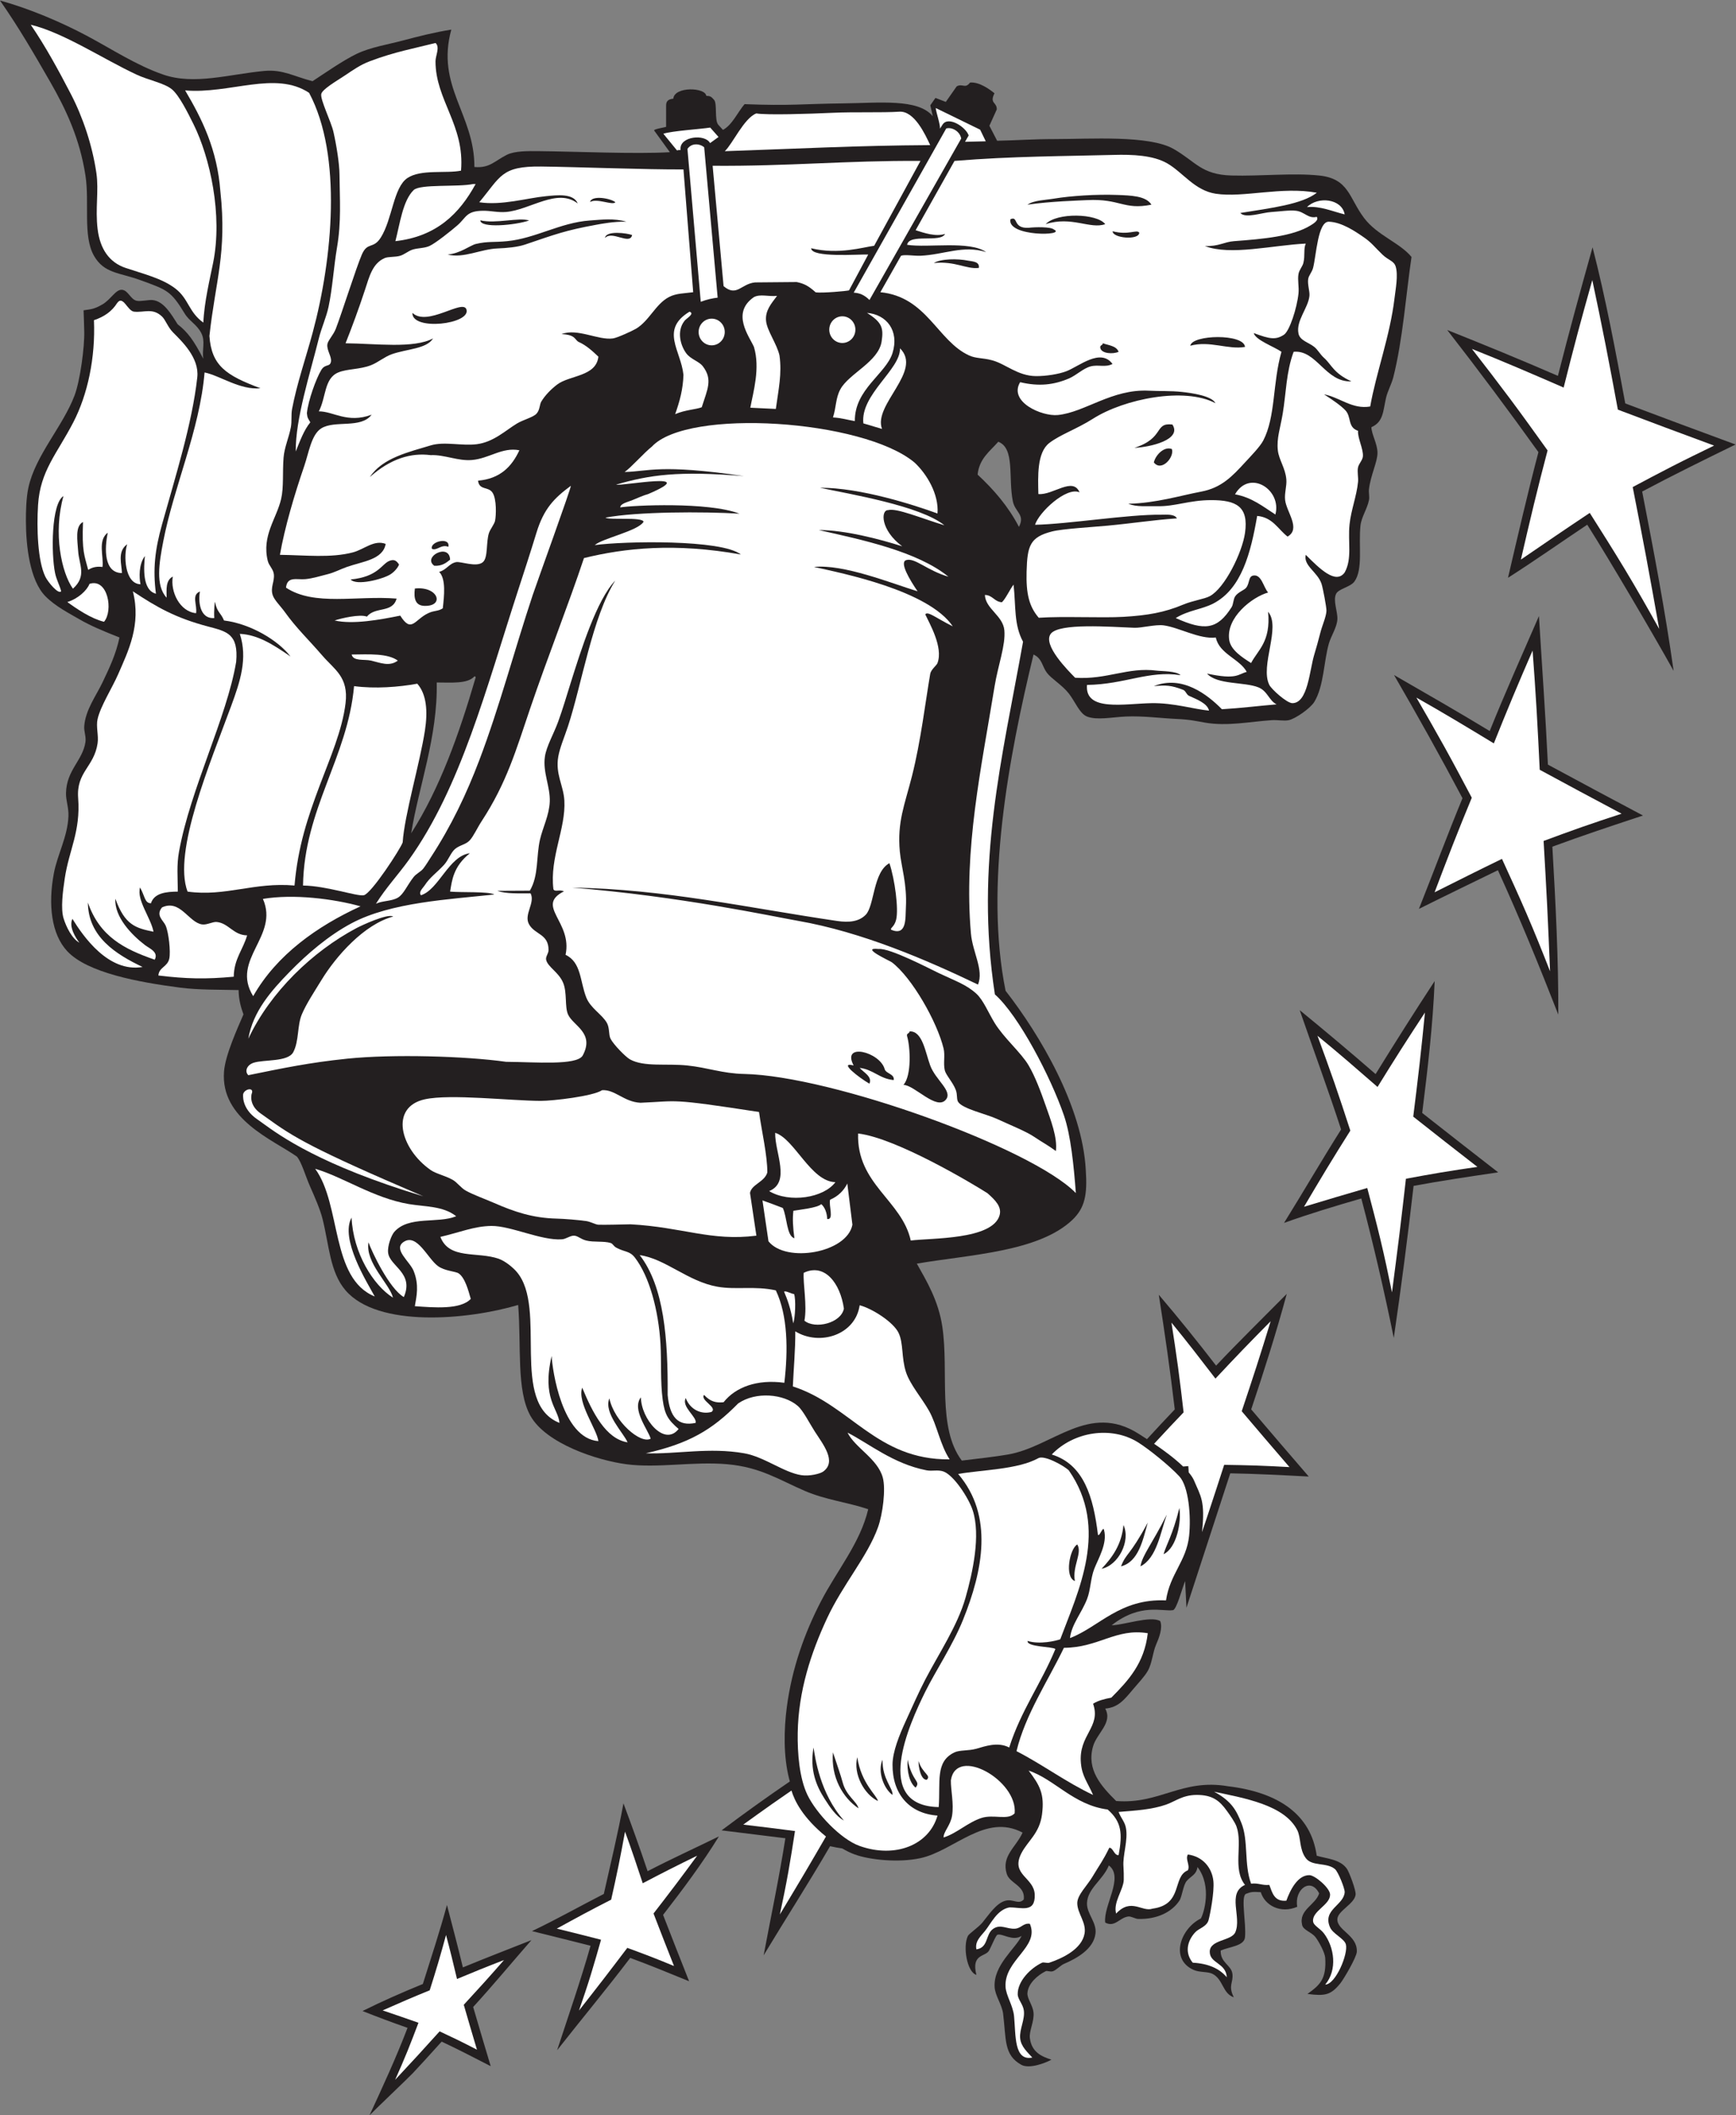 <?xml version="1.0" encoding="UTF-8" standalone="no"?>
<svg
   xmlns:dc="http://purl.org/dc/elements/1.1/"
   xmlns:cc="http://creativecommons.org/ns#"
   xmlns:rdf="http://www.w3.org/1999/02/22-rdf-syntax-ns#"
   xmlns:svg="http://www.w3.org/2000/svg"
   xmlns="http://www.w3.org/2000/svg"
   viewBox="0 0 677.573 825.413"
   height="825.413"
   width="677.573"
   xml:space="preserve"
   id="svg2"
   version="1.1"><rect x="0" y="0" width="677.573" height="825.413" fill="#808080" stroke="none"/><defs
     id="defs6" /><g
     transform="matrix(1.333,0,0,-1.333,0,825.413)"
     id="g10"><g
       transform="scale(0.1)"
       id="g12"><path
         id="path14"
         style="fill:#231f20;fill-opacity:1;fill-rule:evenodd;stroke:none"
         d="m 1355.34,432.988 c 66.51,27.547 133.77,53.34 200.7,79.844 -57.12,-65.312 -112.02,-131.711 -170.59,-195.723 16.84,-57.824 34.05,-115.539 51.34,-173.222 -47.63,24.414 -95.09,49.199 -143.59,71.867 -16.95,-18.813 -33.93,-37.617 -51.06,-56.262 -10.46,-11.387 -21.59,-23.406 -33.18,-35.871 C 1197.8,111.609 1093.33,12.207 1081.93,0 c 39.03,84.617 78.16,168.992 111.34,256.121 -44.48,15.512 -87.97,31.762 -131.78,49.231 57.92,28.828 116.74,54.543 176.62,79.089 24.15,76.528 49.55,154.067 70.58,231.274 15.77,-60.86 31.94,-121.594 46.65,-182.727 z m -33.89,5672.472 c -45.68,-166.23 68.03,-247.53 67.62,-402.16 44.9,-4.09 59.31,17.92 95.11,35.73 23.06,11.48 62.01,10.97 92.53,10.68 108.15,-1.04 284.62,-8.94 384.68,-3.07 l -45.94,63.42 c -2.91,4.02 29.75,8.84 34.98,10.72 l 0.01,62.5 c 0,11.35 4.63,18.43 20.92,19.93 3.6,36.85 94.21,33.14 96.6,8.43 11.8,-0.43 14.22,-1.97 22.93,-11.85 9.71,-11.02 0.62,-59.99 12.31,-72.87 l 13.62,-14.99 c 26.71,13.63 44.49,53.83 63.31,75.34 133.75,-5.38 174.18,1.02 287.43,2.21 107.46,1.15 220.22,14.91 263.7,-37.55 l -7.3,31.95 15.1,21.63 30.3,-11.68 31.97,45.64 c 17.67,9.23 24.27,-8.31 39.08,11.02 27.28,2.37 57.86,-20.17 71.5,-31.45 -15.48,-30.52 7.38,-25.26 6.7,-47.22 l -21.63,-47.81 22.66,-43.87 c 59.02,1.16 105.22,4.9 168.88,4.9 102.72,0 276.09,12.05 347.66,-28.83 65.73,-37.56 80.83,-75.3 170.1,-77.82 83.27,-2.35 180.06,8.08 256.24,0 87.73,-9.3 86.8,-65.09 131.67,-124.56 38.41,-50.87 104.81,-72.26 138.81,-113.89 -15.79,-105.42 -25.46,-242.64 -53.38,-352.34 -5.08,-19.94 -16.91,-40.69 -21.36,-60.49 -8.75,-39.03 -7.69,-70.22 -42.71,-85.42 0.23,-20.72 17.46,-47.81 17.8,-74.74 0.34,-26.4 -20.21,-65.93 -24.91,-106.76 -1.21,-10.46 2.04,-22.19 0,-32.03 -5.56,-26.72 -22.22,-49.53 -24.92,-74.74 -6.14,-57.5 8.11,-128.06 -17.8,-163.71 -11.54,-15.9 -45.8,-20.87 -53.38,-35.59 -10.02,-19.46 4.66,-51.96 3.56,-74.74 -1.13,-23.38 -18.29,-48.29 -24.92,-71.18 -14.87,-51.46 -14.5,-124.89 -42.7,-170.82 -11.51,-18.76 -54.97,-49.15 -74.73,-53.39 -14.06,-3.01 -31.93,1.17 -49.83,0 -62.54,-4.08 -129.88,-18.52 -195.74,-7.11 -22.68,3.92 -43.25,8.97 -81.85,10.67 -45.75,2.02 -99.35,9.33 -149.48,7.12 -40.37,-1.78 -85.05,-11.44 -113.88,0 -21.79,8.65 -34.62,43.74 -53.38,67.62 -19.41,24.68 -51.02,43.1 -64.07,60.5 -13.84,18.46 -13.65,41.79 -39.15,53.39 -72.73,-300.69 -143.96,-677.11 -81.77,-984.33 100.68,-129.1 225.2,-339.32 234.81,-524.66 5.03,-73.8 -2.99,-110.99 -39.15,-145.92 -99.45,-94.05 -299.98,-101.51 -455.54,-128.12 28.23,-50.37 63.38,-108.02 74.73,-185.05 19.51,-132.36 -15.61,-295.2 56.95,-391.5 52.27,6.44 92.58,10.51 135.24,17.8 130.74,22.37 237.04,153.6 383.01,60.39 7.56,-4.83 15.63,-9.98 23.99,-15.43 26.85,29.25 53.92,58.3 81.33,87.03 -13.08,112.28 -29.28,223.98 -46.77,335.66 57.83,-67.85 113.33,-136.84 167.77,-207.42 67.6,71.54 137.69,139.89 206.89,209.88 -30.82,-113.86 -66.6,-226.2 -104.07,-338.01 55.91,-65.75 112.09,-131.29 168.49,-196.6 -76.6,4.02 -153.12,8.04 -229.82,9.4 l -128.24,-393.34 -3.92,78 c -0.89,-2.2 -1.76,-4.47 -2.62,-6.8 -8.24,-22.44 -21.64,-72.15 -32.03,-78.29 -30.91,-5.28 -95.91,22.14 -180.47,-44.28 34.57,0.16 114.51,28.89 142.18,12.13 8.07,-19.83 -3.85,-50.01 -11.53,-67.5 -10.97,-24.97 -11.69,-55.16 -24.92,-78.3 -9.42,-16.51 -28.11,-36.1 -42.7,-53.39 -26.27,-31.14 -43.35,-53.39 -81.87,-56.94 22.82,-41.12 -24.38,-71.64 -35.57,-110.32 -19.88,-68.6 23.86,-116.786 67.61,-160.165 127.67,-10.164 192.42,66.29 327.43,43.188 147.12,-17.617 242.95,-82.133 259.8,-203.344 28.97,-8.804 69.59,-10.136 88.98,-39.136 5.82,-8.735 26.35,-61.594 24.9,-74.739 -3.02,-27.136 -51.86,-46.933 -53.39,-71.179 -2.11,-33.567 59.21,-47.258 56.95,-96.094 -0.75,-16.113 -38.1,-79.883 -48.35,-92.531 -27.83,-34.356 -44.66,-37.618 -96.25,-30.926 36.56,26.187 55.97,43.308 52.06,105.672 -0.95,15.183 -18.66,47.902 -28.46,60.5 -11.73,15.054 -35.55,20.222 -39.15,35.586 -10.55,44.949 39.19,58.23 49.82,92.539 -24.33,48.922 -73.65,11.472 -64.06,-39.153 -49.48,-21.218 -95.21,4.367 -106.77,42.696 -23.98,1.457 -28.12,1.191 -44.3,-5.164 -14.49,-10.813 2.01,-85.891 -1.96,-126.504 -1.95,-26.008 -45.7,-27.864 -71.18,-39.153 -1.24,-35.769 30.77,-42.175 34.26,-67.629 3.66,-26.648 -13.57,-33.843 4.13,-69.207 -33.24,11.114 -30.78,52.793 -62.58,68.719 -14.23,7.149 -37.42,3.449 -55.34,11.547 -70.56,31.824 -37.38,121.504 21.34,150.332 8.16,13.492 34,93.289 -9.67,150.691 -4.01,-23.211 -16.76,-24.238 -31.43,-40.5 -10.65,-11.824 -13.46,-45.535 -21.72,-58.035 -21.42,-32.422 -64.26,-55.058 -121.01,-53.386 -7.64,0.234 -20.28,8.105 -28.46,7.117 -25.96,-3.117 -39.24,-32.996 -67.63,-17.793 -6.26,49.25 56,133.125 10.68,167.265 -17.37,-42.668 -62.65,-67.175 -64.05,-110.312 -1.02,-31.199 28.82,-56.035 24.91,-88.977 -5.42,-45.933 -56.32,-73.543 -92.54,-88.972 -9.16,-3.926 -22.26,-18.028 -32.03,-21.36 -8.34,-2.847 -16.48,2.434 -21.34,0 -24.65,-12.351 -51.41,-36.179 -53.39,-64.058 -1.15,-16.094 15.6,-35.371 17.79,-56.946 2.65,-25.925 -13.32,-53.73 -10.68,-74.746 5.22,-41.3 34.02,-53.73 63.08,-63.23 -19.4,-10.813 -65.46,-27.492 -87.98,-15.063 -51.8,28.586 -44.2,74.535 -53.39,149.477 -3.31,26.933 -23.46,52.723 -24.91,78.301 -3.65,64.257 61.07,112.273 79.03,149.578 -26.71,-16.66 -55.52,7.929 -70.79,3.449 -4.73,-1.391 -18.75,-36.469 -24.58,-46.523 -10.83,-18.684 -52.63,-9.036 -37.04,-70.911 -27.34,7.786 -40.26,82.481 -24.91,113.875 3.18,6.516 31.3,25.649 42.33,38.899 18.08,21.777 40.57,57.441 67.99,64.316 22.89,5.735 37.78,-12.644 53.38,3.555 4.88,41.035 -40.88,46.316 -49.83,74.734 -16.54,52.602 27.27,78.227 46.28,121.008 -108.86,57.871 -200.24,-53.144 -298.95,-74.734 -63.07,-13.801 -147.98,-5.403 -192.19,10.672 -12.46,4.531 -24.82,10.539 -36.92,17.746 -11.89,1.699 -23.75,3.804 -35.58,6.57 C 2367.85,680 2300.31,575.188 2235.97,468.391 c 21.41,114.246 45.61,227.832 63.61,342.683 l -186.73,23.114 c 68.89,51.625 129.54,95.167 199.86,143.187 -0.66,2.281 -1.3,4.551 -1.88,6.797 -17.49,67.878 -15.43,146.178 -7.12,209.978 15.05,115.46 52.81,219.05 99.65,309.62 47.42,91.67 115.41,171.35 138.8,270.48 -61.87,20.83 -123.51,26.98 -185.07,53.38 -75.65,32.45 -130.33,69.76 -227.77,78.31 -99.76,8.74 -202.69,-12.21 -295.38,0 -84.64,11.13 -235.75,60.19 -281.16,142.34 -41.3,74.73 -25.98,203.36 -35.59,323.87 -148.42,-43.96 -410.91,-67.18 -505.37,42.71 -46.129,53.66 -47.949,132.22 -67.617,209.98 -6.863,27.14 -22.246,62.43 -35.59,92.52 -14.746,33.28 -25.058,71.99 -39.144,88.98 -70.344,49.62 -224.336,109.38 -213.539,249.13 3.754,48.48 39.558,126.81 56.945,167.26 -7.598,20.88 -13.883,43.07 -14.23,71.18 -58.973,1.38 -117.086,0.18 -170.832,7.11 -121.743,15.73 -271.918,43.46 -330.981,106.78 -46.59,49.95 -56.234,136.76 -39.152,227.77 10.293,54.81 40.347,107.38 42.707,167.26 1.035,26.12 -7.578,45.22 -7.117,67.63 1.398,67.86 48.843,95.1 56.941,149.47 2.352,15.77 -4.664,31.09 -3.555,46.27 3.489,47.95 34.965,89.43 53.379,128.12 21.055,44.21 39.391,82.78 49.828,131.68 -48.578,19.33 -85.472,34.71 -117.441,53.38 -28.176,16.45 -70.465,37.76 -99.652,67.62 -45.403,46.44 -56.754,146.34 -56.942,220.65 -0.066,25.51 0.738,66.12 7.117,96.1 20.258,95.19 101.059,180.09 135.239,270.47 16.664,44.08 29.75,143 28.472,188.63 -0.508,18.04 -1.25,47.45 -1.961,60.97 20.532,3.19 29.461,2.27 55.34,17.32 24.301,14.13 38.82,44.06 56.945,42.71 18.368,-1.37 24.559,-27.5 42.708,-32.03 11.644,-2.9 35.179,3.25 47.238,1.98 33.422,-3.52 55.164,-42.76 73.289,-70.95 30.316,-23.71 47.305,-47.83 75.101,-101 -4.433,26.51 6.727,50.53 -5.914,75.22 -12.797,25 -35.453,35.55 -48.218,56.58 -41.161,67.75 -51.664,69.83 -130.817,98.67 -60.758,22.14 -105.687,19.17 -135.238,71.18 -33.016,58.12 -12.641,155.11 -24.918,234.89 -16.602,107.94 -57.063,193.75 -103.203,274.04 C 99.562,6035 54.828,6112.15 0,6190.63 c 85.227,-23.32 178.645,-63.06 253.777,-102.97 73.039,-38.8 144.852,-86.48 224.207,-113.88 90.801,-31.36 193.047,1.04 295.395,10.67 54.531,5.14 86.402,-15.89 141.75,-29.98 35.437,23.18 88.811,60.54 128.721,79.81 40.69,19.64 91.03,27.36 135.24,39.15 47.53,12.68 94.7,24.5 142.36,32.03 z M 4561.6,5091.86 c 31.97,125.96 66.33,251.28 101.48,376.38 38.79,-150.79 67.48,-304.01 95.77,-457.05 107.52,-40.49 215.09,-80.58 322.93,-120.25 -91.79,-44.75 -183.26,-89.76 -273.46,-137.7 34.02,-174.56 67.28,-348.85 92.08,-524.94 -59.91,107.71 -186.93,323.81 -252.9,427.91 -77.44,-51.69 -153.52,-105.33 -232.03,-155.43 28.66,122.88 57.08,245.81 89.09,367.86 -86.65,120.86 -175.74,240.21 -267.08,357.57 108.65,-43.41 216.83,-87.64 324.12,-134.35 z M 4361.94,4052.23 c 45.57,113.42 95.52,224.41 144.15,336.55 8.79,-144.97 19.29,-289.8 26.21,-434.87 92.62,-50.02 185.4,-99.73 278.39,-149.05 -88.85,-29.3 -177.53,-58.76 -265.33,-91.16 9.39,-163.68 18.02,-327.47 17.37,-491.48 -55.7,142.48 -113.18,283.51 -176.81,422.58 -77.11,-37.57 -154.48,-74.91 -231.29,-113.26 42.95,107.87 83.28,216.71 127.6,324.06 -64.37,121.54 -131.42,241.67 -200.5,360.61 93.81,-54.05 187.66,-107.79 280.21,-163.98 z m -556.38,-817.04 c 74.99,-61.4 149.15,-123.58 222.23,-187.2 56.46,91.33 114.1,182.53 172.96,272.27 -5.38,-129.57 -20.48,-257.44 -36.49,-386.07 73.92,-58.21 148.03,-116.15 222.39,-173.8 -82.71,-12.23 -165.37,-24.45 -247.61,-39.62 -17.09,-148.66 -36.26,-297.04 -58.02,-445.09 -27.81,136.66 -59.43,273.3 -95.04,408.21 -76.18,-22.07 -151.66,-44.67 -226.27,-71.55 56.38,90.76 110.04,183.14 167.08,273.49 -38.24,117.31 -80.94,232.78 -121.23,349.36 z M 1896.25,714.656 c 68.87,35.754 139.11,67.707 208.79,101.836 -49.75,-80.586 -105.71,-155.039 -163.5,-229.754 25.08,-64.863 50.57,-129.57 76.16,-194.226 -57.24,23.379 -114.34,46.961 -172.38,68.316 -69.46,-91.57 -143.11,-179.82 -214.02,-270.254 33.34,101.762 68.61,202.824 97.91,305.852 -57.1,14.531 -114.3,28.664 -171.48,42.851 71.43,33.993 139.88,72.735 210.28,108.743 19.54,87.593 41.44,177.222 57.48,265.273 24.62,-65.957 48.47,-131.867 70.76,-198.637 z M 1389.07,4212.11 c 3.02,0.66 3.36,-1.39 3.56,-3.56 -48.55,-166.16 -104.94,-324.5 -188.63,-455.54 21.32,134.58 77.98,282.01 74.74,441.31 42.67,0.04 90.03,-4.62 110.33,17.79 z m 1533.9,686.88 c 49.43,-18.87 28.71,-105.49 42.71,-174.39 6.48,-31.94 36.73,-39.02 17.79,-74.74 -31.22,60.12 -73.7,108.98 -121.01,153.03 4.98,47.23 36.17,68.24 60.51,96.1 v 0" /><path
         id="path16"
         style="fill:#ffffff;fill-opacity:1;fill-rule:evenodd;stroke:none"
         d="m 3937.26,5564.51 c -35.74,8.79 -72.38,25.35 -110.33,21.35 31.74,32.28 102.1,25.14 110.33,-21.35 z m -81.52,63.44 c -43.38,-33.73 -132.28,-44.5 -224.04,-59.27 15.48,-17.06 62.1,1.25 92.02,2.95 21.21,1.19 51.8,5.94 71.18,3.55 25.09,-3.1 35.75,-24.07 60.51,-17.8 7.57,-10 -11.11,-20.74 -17.8,-24.91 -51.95,-32.41 -140.73,-40.01 -224.22,-46.26 -29.41,-2.21 -44.62,-15.78 -85.41,-14.24 74.12,-29 199.38,2.63 295.39,7.12 -7.16,-15.39 -1.56,-34.78 -7.12,-56.95 -2.56,-10.23 -12.1,-19.92 -14.23,-32.02 -3.16,-17.95 1.98,-37.54 0,-56.95 -4.4,-42.97 -26.25,-110.29 -42.71,-121 -23.79,-15.47 -41.38,-12.67 -88.35,5.02 5,-20.38 59.33,-39.62 81.24,-54.85 -26.39,-91.71 -16.8,-189.59 -53.39,-259.8 -9.6,-18.41 -38.77,-48.17 -53.38,-64.06 -37.36,-40.57 -68.65,-74.18 -128.13,-85.41 -61.66,-11.64 -131.76,-33.64 -213.53,-35.59 25.45,-10.21 54.74,-6.39 85.42,-7.12 50.83,-1.21 93,17.68 156.59,17.8 74.38,0.14 110.7,-18.59 99.65,-96.09 -8.26,-57.95 -59.42,-161.84 -103.21,-185.07 -16.42,-8.71 -48.9,-12.57 -78.3,-24.91 -54.2,-22.73 -103.99,-31.48 -174.39,-35.59 -62.92,-3.68 -176.01,2.2 -248.03,-2.71 -28.37,33.05 -37.37,70.78 -35.59,135.25 2.09,75.93 9.86,100.93 74.73,117.44 30.41,7.73 119.49,12.87 162.62,16.94 76.7,7.24 129.35,16.07 202.87,21.35 -7.44,13.46 -31,10.5 -46.27,10.68 -96.18,1.19 -275.32,-27.88 -369.17,-29.45 11.01,36.45 91.94,112.26 130.22,94.97 -19.41,46.7 -78.4,-9.2 -120.5,-5.02 -1.15,51.3 -4.65,121.22 32.03,149.47 31.79,24.49 79.97,40.62 128.13,71.18 91.85,58.33 267.94,93.17 358.32,45.29 -10.88,21.82 -69.63,29.87 -98.53,33.01 -31.71,3.44 -66.49,1.99 -96.09,3.56 -108.37,5.76 -187.77,-63.4 -266.91,-71.18 -47.04,-4.62 -144.86,38.59 -110.34,96.09 55.34,-13.14 98.94,-7.76 142.37,10.68 22.76,9.67 41.72,29.64 64.05,35.59 22.44,5.97 43.26,-3.89 64.06,7.12 -35.2,47.5 -98.06,-7.15 -135.23,-21.36 -22.26,-8.49 -59.23,-14.47 -88.98,-14.23 -53.23,0.41 -88.72,35.67 -128.11,46.26 -28.57,7.68 -46.88,4.75 -67.63,14.24 -92.82,42.46 -123.63,171.75 -259.8,185.06 l 60.5,106.77 c 10.97,4.2 39.07,-0.79 56.95,0 68.67,3.02 125.26,32.02 192.18,10.68 -48.62,34.26 -169.45,11.84 -231.33,21.35 6.18,34.15 98.06,4.67 111.16,31.9 -27.1,-8.82 -61.04,2.68 -86.25,10.8 l 113.88,202.86 c 169.44,14.05 325.63,13.75 465.99,17.55 55.46,1.49 115.31,-0.84 156.83,-24.66 45.82,-26.29 80.24,-79.61 142.35,-88.98 81.36,-12.26 192.92,21.95 295.73,2.95 z m -583.99,-6.5 c -61.62,2.39 -136.68,-2.66 -185.08,-10.68 -26.69,-4.42 -59.66,-4.81 -78.29,-17.8 67.18,9.91 151.7,12.2 175.01,13.36 97.4,4.85 105.89,-29.6 188,-13.36 -15.76,26.08 -61.12,26.98 -99.64,28.48 z m -209.98,-85.41 c 76.02,24.57 130.48,-15.84 174.37,-0.01 -24.36,31.6 -141.69,34.68 -174.37,0.01 z m -49.83,-10.68 c -47.79,-2.77 -29.39,36.08 -53.39,24.91 -10.48,-51.64 167.52,-48.65 126.86,-29.71 -8.68,7.92 -54.5,7.15 -73.47,4.8 z m 245.95,-10.19 c -0.69,-20.33 77.75,-27.24 77.91,-4.05 -7.42,10.38 -30.41,-8.29 -77.91,4.05 z M 2834,5429.26 c -29.88,6.03 -79.2,5.82 -99.65,-7.12 62.71,6.5 95.31,-18.8 131.67,-14.23 3.26,19.2 -20.04,18.95 -32.02,21.35 z m 651.27,-249.12 c 57.46,15.6 110.55,-12.33 160.16,-3.56 -2.9,39.5 -155.3,36.24 -160.16,3.56 z m -263.36,-7.12 c 3.7,-16.26 37.5,-18.09 53.38,-10.68 -6.33,17.39 -28.71,18.75 -46.26,24.92 -0.05,-7.08 -9.71,-4.53 -7.12,-14.24 z m 99.66,-291.83 c 46.89,2.06 140.1,23.92 111.27,68.24 -54.48,6.46 -21.73,-39.63 -111.27,-68.24 z m 56.94,-42.71 c 22.37,-28.81 61.03,15.98 52.77,39.27 -23.14,8.77 -48.17,-18.35 -52.77,-39.27 z m -683.31,882.61 -135.61,-248.38 c -31.66,-4 -104.24,-26.86 -184.47,-7.24 -0.02,-28.48 139.61,-17.36 167.04,-18.41 l -56.2,-104.92 c -2.59,-1.42 -79.42,-8.8 -97.81,-5.64 -21.35,19.52 -35.05,25.84 -55.51,30.02 l -121.7,-1.07 c -40.93,-3.74 -53.49,-43.75 -92.29,-10.92 l -32.03,352.33 c 225.12,-1.63 388.16,15.55 608.58,14.23 z m -694,-24.91 28.47,-359.45 c -27.56,-3.79 -49.63,-2.91 -71.17,-14.23 -39.07,-20.54 -57.12,-69.12 -96.09,-92.54 -9.01,-5.4 -54.07,-26.61 -67.62,-28.46 -43.62,-5.99 -103.77,30.69 -150.57,12.63 43.49,-2.02 37.87,-17.56 50.92,-23.32 21.25,-9.37 40.44,-26.94 56.95,-42.7 -6.54,-58.82 -84.51,-53.87 -121.02,-81.86 -16.99,-13.03 -34.88,-30.76 -46.26,-49.82 -5.08,-8.52 -3.93,-24.91 -14.24,-35.59 -10.28,-10.65 -38.21,-17.19 -56.94,-28.47 -33.42,-20.14 -67.94,-54.08 -117.44,-60.5 -43.9,-5.7 -95.14,8.74 -135.24,-3.57 -61.92,-18.99 -140.86,-35.93 -177.95,-92.52 60.63,53.81 120.28,71.62 177.95,64.06 40.03,1.92 79.73,-17.82 121,-14.24 51.02,4.43 88.5,38.38 138.8,28.47 -22.14,-47.85 -56.53,-83.45 -121,-88.97 3.37,-29.16 30.39,-15.98 42.7,-35.59 12.02,-19.15 10.35,-66.1 7.12,-81.86 -2.03,-9.88 -14.26,-24.81 -17.8,-35.58 -9.12,-27.8 -2.21,-71.8 -17.79,-85.42 -18.5,-16.17 -64.61,2.53 -78.3,0 -20.64,-3.8 -28.43,-23.13 -49.82,-28.47 20.63,-20.77 14.52,-71.25 10.68,-106.77 -15.23,-9.63 -24.18,-5.52 -42.71,-14.23 -40.2,-18.91 -48.85,-59.75 -81.85,-7.12 -59.59,-12.09 -138.55,-26.51 -192.183,-14.24 18.23,6.2 73.613,19.32 94.463,11.29 25.12,30.64 74.79,9.27 87.04,52.77 -116.63,9.63 -240.503,-23.01 -323.859,32.03 3.567,34.38 31.715,22.52 56.938,24.92 21.543,2.05 42.137,8.86 64.059,14.23 20.695,5.07 36.082,13.89 56.952,21.35 45.28,16.2 105.96,20.93 113.88,67.63 -34.27,12.83 -62.59,-16.09 -96.09,-24.92 -64.2,-16.91 -138.848,-8.07 -213.539,-7.12 14.191,80.84 42.769,177.11 71.179,259.8 13.496,39.29 20.75,92.06 49.825,110.34 39.636,24.92 116.475,-1.74 147.375,40.01 -71.03,-26.35 -112.204,10.21 -154.489,9.81 21.707,41.45 15.153,96.47 56.942,113.88 26.397,11.01 62.817,8.31 96.087,21.35 20.3,7.97 39.87,24.77 60.5,32.04 44.37,15.61 102.19,15.48 121,46.27 -56.88,-30.31 -167.62,-15.06 -256.24,-14.24 17.75,44.62 39.15,102.14 56.95,156.59 12.87,39.38 21.95,76.77 56.94,92.53 11.49,5.17 30.78,2.42 46.27,7.12 12.16,3.69 23.54,13.82 35.58,17.79 15.54,5.12 34.35,3.77 49.83,10.68 17.54,7.83 64.5,45.28 81.85,60.5 26.62,23.35 25.44,42.05 74.74,42.71 22.56,0.3 43.8,-5.52 67.62,-3.55 70.33,5.77 150.38,71.34 209.98,24.91 -12.05,30.69 -62.28,24.28 -92.53,21.35 -56.84,-5.5 -129.06,-27.84 -195.75,-17.8 63.27,75.66 64,105.89 180.87,104.56 104.34,-1.19 313.81,-9.27 417.03,-8.47 z m -273.53,-95.23 c 21.55,11.85 65.57,-10.97 74.23,-0.86 -12.11,10.96 -69.01,22.01 -74.23,0.86 z m -321.28,-53.75 c 0.18,-24.04 103.35,-14.2 142.83,-0.5 -29.1,9.94 -98.13,-10.41 -142.83,0.5 z m 320.78,-0.49 c -86.23,-6.03 -158.66,-52.19 -242.01,-60.5 -39.76,-3.97 -56.02,0.13 -91.45,-8.1 -16.78,-3.9 -45.64,-27.9 -82.93,-31.05 46.57,-11.88 97.01,15.93 145.9,17.8 28.26,1.07 59.45,4.18 80.39,11.27 89.56,30.33 117.82,41.47 208.68,58.05 12.96,2.36 52.16,10.09 88.19,8.96 -35.46,10.66 -73.39,5.9 -106.77,3.57 z m 44.31,-51.17 c 20.65,22.85 72.82,-21.99 79.38,8.59 -13.97,5.56 -76.98,14.21 -79.38,-8.59 z M 1365.71,5286.4 c -10.3,31.65 -114.1,-51.58 -158.15,-10.17 -2.13,-53.73 172.25,-33.14 158.15,10.17 z m -101.2,-700.6 c 13.6,-7.64 27.48,14.27 48.21,5.65 6.67,29.94 -54.05,15.84 -48.21,-5.65 z m 7.12,-49.82 c 22.47,-1.12 34.42,8.27 46.26,17.79 -1.8,50.43 -82.32,8.2 -46.26,-17.79 z m -131.68,14.23 c -22.64,-9.11 -32.66,-46.5 -113.25,-54.37 16.3,-19.12 93.65,0.5 116.81,15.22 11.05,7.04 21.72,19.56 24.91,28.47 -7.35,11.39 -14.36,16.37 -28.47,10.68 z m 103.2,-131.67 c 59.6,-1.41 40.03,58.32 -28.36,50.83 -3.7,-28.62 0.9,-50.2 28.36,-50.83 z m 149.48,1234.94 c -47.3,-86.76 -114.39,-153.72 -234.89,-167.27 13.49,51.99 21.66,118.42 53.39,149.47 18.8,18.41 129.97,8.37 174.38,17.8 2.37,0 4.75,0 7.12,0 z m 1331.03,113.88 c -216.15,-1.23 -388.51,-10.64 -601.45,-17.79 22.73,21.01 56.19,96.73 92.27,110.55 32.08,-5.3 154.52,-1.3 223.74,1.84 64.38,2.93 142.5,-0.1 195.35,3.2 43.72,2.73 75.58,-66.72 90.09,-97.8 z M 3734.38,4686.01 c -36.11,22.99 -68.22,49.97 -118.22,59.09 43.2,74.62 137.6,13.31 118.22,-59.09 v 0" /><path
         id="path18"
         style="fill:#ffffff;fill-opacity:1;fill-rule:evenodd;stroke:none"
         d="m 2019,5279.79 c 17.13,-6.18 -11.67,-20.77 -15.47,-27.86 -22.37,-29.34 -11.3,-70.59 5.65,-93.76 13.29,-18.17 37.3,-23.12 48.97,-38.53 29.31,-38.73 13.24,-66.8 -3.45,-119.66 -16.13,-6.41 -48.43,-7.43 -77.8,-20.23 13.84,39.14 22.96,73.52 24.3,114.97 -7.26,71.56 -69.39,132.22 17.8,185.07 z m 616.21,-107.25 c 67.43,-66.49 -79.44,-164.83 -52.66,-235.98 l -54.6,16.26 c -9.36,84.66 109.21,157.62 107.26,219.72 z m 135.32,643.51 -270.86,-480.6 c 18.12,-1.06 31.38,-6.94 46.18,-21.45 l 268.6,472.64 c -3.71,20.99 -27.04,34.32 -43.92,29.41 z m -708.65,-55.09 39.44,-440.11 c -15.3,-1.83 -30.1,-4.89 -49.54,-12.1 l -38.91,447.51 c 11.94,17.66 35.6,16.05 49.01,4.7 z m 17.26,12.3 c -15.13,27.91 -88.83,19.59 -86.58,-17.51 0.35,-5.68 0.67,-0.83 -10.3,-3.93 l -39.95,48.9 c 27.35,8.56 109.85,13.51 137.22,17.96 l 24.38,-27.5 -24.77,-17.92 z m 4.72,-513.89 c 21.11,0 38.23,-17.49 38.23,-39.06 0,-21.57 -17.12,-39.06 -38.23,-39.06 -21.13,0 -38.25,17.49 -38.25,39.06 0,21.57 17.12,39.06 38.25,39.06 z m 382.51,6.86 c 21.11,0 38.24,-17.49 38.24,-39.06 0,-21.56 -17.13,-39.05 -38.24,-39.05 -21.12,0 -38.24,17.49 -38.24,39.05 0,21.57 17.12,39.06 38.24,39.06 z m 273.47,609.7 130.04,-63.39 16.5,-34.02 -60.73,-1.47 10.67,18.52 c -7.91,24.43 -59.66,58.11 -76.46,31.81 l -7.59,-11.89 c 1.16,13.08 -11.22,46.95 -12.43,60.44 z m -201.23,-599.7 c 57.33,-4.55 94.94,-52.24 74.73,-117.44 -18.88,-60.9 -111.53,-105.97 -110.33,-199.3 -21.37,3.53 -40.28,9.53 -64.05,10.68 9.9,30.89 7.41,55.53 21.35,81.85 24.53,46.33 111.94,80.62 121.11,140.5 6.02,39.29 1.48,55.85 -42.81,83.71 z m -263.36,49.82 c -17.91,-23.96 -35.03,-43.25 -32.18,-73.36 2.72,-28.48 31.59,-66.93 39.29,-101.02 7.55,-53.4 -2.73,-98.58 -10.68,-156.6 l -74.73,3.56 c 8.87,47.15 29.23,115.55 10.67,177.95 -13.31,30.4 -67.98,99.28 0,145.92 18.58,9.72 42.31,0.92 67.63,3.55 v 0" /><path
         id="path20"
         style="fill:#ffffff;fill-opacity:1;fill-rule:evenodd;stroke:none"
         d="m 2745.02,4689.02 c -66.59,24.32 -225.39,75.92 -344.29,75.32 86.68,-18.42 294.46,-52.71 364.52,-109.94 -67.54,20.64 -140.52,51.37 -164.72,44.49 -22.01,0.61 -22.7,-58.76 41.28,-105.97 -66.72,21.26 -168.12,47.73 -244.45,47.61 126.75,-28.34 288.82,-62.57 379.69,-136.58 -62.89,18.28 -98.19,56.53 -123.78,48.56 -20.52,-6.4 10.93,-58.24 33.43,-91.28 -77.53,23.81 -216.64,80.2 -303.32,71.3 82.03,-18.22 335.16,-68.39 406.42,-173.89 -48.22,23.74 -73.45,45.73 -80.6,35.06 12.42,-26.79 53.14,-96.1 35.82,-142.43 -2.86,-7.64 -19.04,-18.61 -21.36,-32.04 -13.85,-80.09 -27.43,-196.59 -53.38,-298.95 -21.41,-84.49 -43.54,-133.55 -35.58,-220.65 4.1,-44.96 21.54,-95.02 17.78,-163.72 -1.7,-31.3 3.22,-84.31 -42.68,-65.71 -4.89,5.64 8.68,7.25 14.22,30.13 7.46,30.78 -3.74,116.99 -19.76,165.03 -48.02,-25.68 -43.69,-124.26 -69.22,-150.79 -19.91,-20.7 -49.77,-23.36 -83.46,-18.42 -261.57,38.32 -506.06,93.7 -776.42,97.69 315.11,-25.13 589.23,-84.67 660.58,-97.07 188.74,-32.8 379.1,-115.44 527.92,-186.77 17.34,43.52 -15.89,94.03 -20.78,149.89 -21.54,247.66 30.12,482.52 69.41,723.75 9.87,60.62 32.64,120.08 28.47,163.72 -4.11,43.03 -55.34,62.62 -56.94,103.2 23.11,-0.61 27.45,-19.99 49.82,-21.35 11.08,10.28 24.47,39.81 34.11,51.53 7.06,-64.53 0.62,-116.85 27.74,-167.15 -60.72,-339.76 -141.25,-650.07 -82.43,-1032.3 70,-61.95 163.78,-242.41 202.08,-353.95 20.3,-59.07 28.92,-147.65 34.98,-227.63 -129.01,132.51 -715.43,343.53 -970.97,348.63 -64.24,1.3 -106.3,18.62 -167.27,24.92 -60.4,6.23 -126.5,-5.04 -167.27,17.79 -13.28,7.44 -48.63,43.93 -56.94,60.5 -6.06,12.1 -2.22,31.15 -10.68,46.27 -13.94,24.94 -48.06,42.78 -60.5,74.74 -18.54,47.66 -14.42,102.83 -60.51,124.55 20.85,96.95 -89.69,143.01 -4.78,185.8 -12.85,6.23 -26.97,-2.82 -30.8,6.39 -11.4,92.93 36.85,176.97 32.03,259.8 -2.56,43.98 -26.65,76.82 -17.8,128.12 4.65,26.87 18.67,59.11 28.48,88.98 40.34,122.75 71.44,319.78 138.41,426.53 -54,-56 -100,-202.09 -131.29,-301.97 -11.11,-35.43 -22.42,-73.91 -35.6,-110.33 -13.21,-36.51 -34.7,-72.66 -39.14,-103.21 -6.7,-45.99 15.91,-87.71 14.23,-131.68 -1.5,-39.22 -20.4,-75.75 -28.47,-110.33 -11.78,-50.49 -3.35,-105.33 -29.83,-150.32 -21.35,0 -73.6,-0.49 -94.96,-0.49 23.65,-9.24 68.86,-7.22 97.16,-7.39 14.12,-28.21 -20.95,-62.01 -4.4,-90.92 17.38,-30.34 56.83,-27.45 56.94,-74.73 0.03,-10.77 -8.97,-19.15 -7.11,-28.48 4.19,-21.17 36.72,-36.07 49.82,-67.61 12.05,-29.01 4.3,-69.8 14.24,-92.54 14.48,-33.15 79.4,-53.98 42.71,-121 -18.87,-28.98 -137.4,-18.46 -224.22,-17.79 -117.93,16.72 -331.42,22.91 -464.61,9.22 -111.506,-11.47 -188.416,-27.7 -289.881,-48.37 -11.578,10.92 -4.421,29.65 14.883,36.19 30.278,10.29 101.332,1.75 116.797,31.42 17.086,32.79 11.172,77.72 24.918,110.33 13.086,31.07 37.109,67.11 56.938,99.65 43.98,72.16 125.775,163.81 210.535,186.89 -16.97,9.44 -93.29,-26.41 -107.33,-33.85 -128.37,-68.1 -252.463,-186.92 -316.741,-323.87 13.383,79.98 67.61,141.05 121,195.75 51.758,53.01 114.024,106.48 181.511,142.35 115.67,61.49 286.59,69.71 417.84,84.07 -19.07,9.48 -93.4,5.27 -129.57,8.46 5.49,31.29 8.5,72.91 57.9,112.26 -61.43,-7.38 -90.85,-106.59 -143.31,-122.93 -7.68,9.78 5.92,21.16 10.67,28.47 16.49,25.38 35,36.5 56.95,60.5 12.89,14.11 19.96,35.98 32.03,46.26 13.81,11.78 31.05,12.69 42.71,24.92 11.62,12.2 22.23,36.49 35.59,56.95 73.26,112.19 100.42,207.61 142.35,330.97 49.34,145.16 112.36,304.56 157.08,438.92 119.33,29.38 266.27,45.07 459.39,10.48 -56.05,44.59 -340.55,39.32 -427.85,27.5 22.71,20 127.39,41.39 143.03,68.46 -4.27,14.71 -100.5,4.14 -111.73,11.91 93.07,17.73 286.62,17.97 392.52,11.66 -91.33,35.08 -312.82,24.45 -349.08,18.29 0.15,11.3 21.08,15.36 35.59,21.36 15.03,6.21 33.18,14.27 46.26,17.79 158.23,67.89 -76.04,22.99 -94.07,27.49 98.13,28.5 180.84,40.94 374.36,25.03 -247.77,36.08 -278.78,13.42 -349.47,12.05 17.14,11.06 58.23,57.56 79.86,74.23 104.51,113.36 618.03,79.31 768.73,-46.27 36.04,-33.25 72.03,-92.92 67.62,-149.46 z M 736.969,2990.25 c -0.012,-0.09 -10.516,-32.5 27.508,-58.43 4.777,-3.25 9.843,-6.92 15.757,-11.21 78.989,-57.19 132.422,-90.56 459.116,-230.34 -299.545,90.39 -418.061,176.23 -470.698,214.36 -6.023,4.37 -11.203,8.12 -15.293,10.9 -48.402,33.01 -41.269,74.24 -41.25,74.36 4.871,15.72 33.149,20.23 24.86,0.36 z m 363.831,556.34 c 28.75,46.28 64.88,84.63 96.09,128.13 152.56,212.6 226.84,503.06 320.3,790.07 16.48,50.59 35.79,109.57 53.38,167.28 21.82,71.56 52.28,102.02 100.76,137.91 3.47,-0.09 -99.15,-282.57 -111.44,-319.42 -52.83,-158.52 -97.58,-328.77 -156.59,-484.01 -37.4,-98.41 -81.92,-192.42 -142.35,-284.71 -5.39,-8.23 -13.04,-21.2 -21.36,-32.04 -7.25,-9.44 -20.75,-15.08 -28.46,-24.91 -19.46,-24.78 -29.05,-50.39 -46.27,-60.5 -18.49,-10.86 -45.64,-8.63 -64.06,-17.8 z m 1960.97,-590.77 c -13.94,39.82 -30.46,84.41 -49.83,117.44 -22.08,37.67 -72.49,80.17 -99.65,124.56 -18.68,30.5 -32.93,66.62 -53.38,85.41 -29.5,27.07 -63.03,38.02 -110.34,60.5 -27,12.85 -143.11,73.9 -175.93,70.43 -56.99,5.99 33.38,-34.84 38.75,-38.93 58.84,-44.64 132.42,-173.93 151.42,-252.15 5.06,-20.81 -1.36,-43.2 3.57,-64.06 3.29,-13.95 23.62,-35.02 32.02,-56.94 5.72,-14.9 1.83,-27.42 7.13,-35.6 13.24,-20.39 82.61,-35.35 113.87,-49.81 39.99,-18.49 85.64,-36.48 110.33,-53.39 19.45,-13.31 38.47,-23.23 61.96,-40.49 5.17,39.43 -15.62,92.09 -29.92,133.03 z m -291.84,17.79 c 19.89,24.98 -30.58,56.99 -46.27,99.65 -14.36,39.04 -22.61,101.82 -60.5,99.65 -0.05,-7.07 -9.71,-4.53 -7.11,-14.23 9.18,-30.49 13.92,-114.19 -10.68,-142.37 31.76,0.21 97.51,-76.68 124.56,-42.7 z m -179.62,89.12 c -14.11,50.33 -127.13,78.87 -90.86,10.53 -46.51,12.17 16.48,-36.24 46.27,-53.38 9.33,21.04 -18,33.44 -28.47,46.25 40.25,-4.81 58.14,-32.01 99.65,-35.57 2.61,18.33 -22.69,18.2 -26.59,32.17 v 0" /><path
         id="path22"
         style="fill:#ffffff;fill-opacity:1;fill-rule:evenodd;stroke:none"
         d="m 1029.62,4276.18 c 51.65,0.64 105.69,3.67 135.24,-17.8 -24.62,-18.57 -51.82,-6.17 -78.3,0 -19.88,4.63 -52.22,-2.79 -56.94,17.8 z M 3560.01,4326 c 9.9,-48.23 70.18,-62.75 90.43,-100.63 -26.18,-7.03 -28.96,-23.74 -116.18,-5.05 29.51,-33.16 109.63,-23.8 150.32,-40.24 27.16,-10.97 31.03,-38.88 53.37,-49.82 -53.61,-4.5 -105.22,-11.04 -160.15,-14.24 -41.83,42.43 -116.14,101.12 -199.29,67.62 35.05,3.27 50.71,2.68 85.41,-10.68 8.51,-3.27 9.43,-13.89 17.79,-17.79 19.75,-9.21 53.69,-21.29 58.29,-43.18 -42.33,3.74 -104.07,23.05 -168.61,21.82 -79.43,-1.51 -195.5,-25.6 -188.62,53.39 111.71,1.64 180.48,43.01 274.04,28.48 -12.86,12.73 -55.04,11.44 -70.18,13.38 -84.61,10.88 -145.46,-27.04 -238.61,-20.84 -18.74,19.18 -96.97,96.54 -71.02,129.08 25.18,31.53 173.23,19.86 244.57,17.17 20.53,-0.78 61.67,10.2 85.41,7.11 44.6,-5.78 105.49,-41.45 153.03,-35.58 z M 4012,5002.2 c -52.85,-8.93 -88.63,26.74 -135.25,35.59 23.26,-14.9 49.45,-32.75 62.69,-46.89 18.17,-19.38 5.73,-49.41 36.95,-59.88 -1.59,-21.3 15.9,-52.98 14.25,-74.75 -0.83,-10.91 -11.97,-21.52 -14.25,-32.02 -2.87,-13.41 1.32,-29.19 0,-42.71 -3.94,-41.15 -20.52,-82.38 -24.89,-124.57 -5.35,-51.43 8.21,-99.75 -14.14,-140.39 -26.02,-36.6 -74.2,11.56 -113.99,51.42 -7.92,-31.99 35.19,-50.48 46.27,-85.41 3.99,-12.58 14.52,-67.59 14.24,-78.29 -0.46,-16.79 -12.42,-42.9 -17.81,-64.07 -5.55,-21.85 -12.25,-45.96 -17.79,-64.05 -14.21,-46.45 -18.42,-142 -64.05,-142.37 -16.33,-0.12 -61.36,40.83 -67.63,53.39 -28.04,56.12 34.96,168.73 -3.55,214.12 8.33,-88.13 -30.04,-111.71 -49.83,-150.05 -25.84,16.52 -59.56,37.84 -64.07,67.61 -9.91,65.59 67.24,125.78 113.9,138.8 -13.93,16.16 -19.19,53.2 -42.72,49.82 -15.62,-2.24 -10.56,-21.46 -21.35,-35.59 -5.7,-7.46 -23.11,-12.37 -32.03,-24.91 -6.1,-8.59 -5.36,-23.64 -10.67,-32.03 -41.78,-65.95 -79.21,-70.07 -163.71,-32.03 37.18,23.12 76.39,25.03 110.32,42.71 82.68,43.08 109.4,148.07 128.13,256.24 45.67,-4.16 60.84,-38.81 88.97,-60.5 39.85,22.76 -3,71.78 -7.12,106.77 -2.4,20.43 5.16,40.75 3.57,60.5 -2.7,33.29 -21.91,57.52 -24.92,85.41 -3.84,35.41 7.16,64.44 14.23,106.77 10.23,61.32 10.01,122.07 32.02,181.5 67.29,6.64 93.11,-90.02 169.11,-86.5 -52.59,23.74 -58.66,49.95 -80.13,68.71 -10.75,9.41 -18.14,23.81 -28.47,32.03 -16.99,13.55 -41.98,18.52 -46.26,39.15 -7.84,37.79 28.55,74.64 32.03,110.32 1.31,13.58 -6.18,33.26 -3.56,49.83 1.61,10.18 10.94,19.42 14.24,32.03 9.37,35.83 13.77,136.28 46.25,135.23 37.31,-1.18 76.73,-27.87 103.21,-46.25 22.62,-15.69 32.52,-29.94 53.39,-49.83 18.94,-18.04 33.96,-18.18 39.15,-35.59 7.51,-25.2 -0.38,-65.77 -3.57,-92.53 C 4070.17,5209.18 4029,5099.44 4012,5002.2 v 0" /><path
         id="path24"
         style="fill:#ffffff;fill-opacity:1;fill-rule:evenodd;stroke:none"
         d="m 1055.63,3539.12 c -126.79,-58.12 -245.603,-141.87 -314.286,-263 -66.953,107.67 76.922,174.94 28.469,284.7 89.765,14.92 205.769,0.5 285.817,-21.7 z M 922.852,2770.75 c 80.958,-23.45 170.468,-85.59 274.038,-103.21 48,-8.16 100.23,-5.16 138.79,-35.59 -53.13,-22.46 -139.42,2.44 -181.5,-46.27 -7.93,-9.18 -20.1,-40.11 -17.79,-60.49 4.52,-39.96 76.84,-59 46.01,-129.94 -42.82,24.79 -93.71,132.73 -103.44,160.23 -9.99,-59.96 61.98,-121.66 71.66,-161.97 -58.63,37 -116.58,131.62 -121.23,234.46 -34.335,-62.83 44.88,-188.82 67.84,-230.91 -129.984,52.71 -97.14,268.24 -174.378,373.69 z M 2970.94,884.043 c -20.3,-21.699 -61.78,-1.73 -97.8,-13.762 -40.63,-13.562 -71.71,-44.976 -110.33,-56.941 -0.39,17.082 20.34,35.144 24.92,64.062 5.54,35.11 -3.94,74.911 -3.56,103.203 15.33,101.695 196.1,0.098 186.77,-96.562 z m 41,125.037 c 75.74,-25.096 131.56,-100.955 231.32,-113.877 41.2,-36.015 43.69,-70.515 32.17,-133.269 -13.03,-2.332 -16.11,21.921 -27.37,21.336 -19.18,-39.278 -26.92,-47.313 -49.35,-84.918 -15.66,-26.262 -44.5,-53.379 -44.42,-77.18 0.1,-30.332 27.08,-56.262 21.35,-88.977 -7.95,-45.586 -64.05,-72.156 -103.2,-85.425 -6.15,-2.075 -16.46,2.3 -21.35,0 -33.39,-15.723 -71.89,-54.016 -71.19,-92.524 0.28,-14.566 15.03,-28.426 17.8,-46.266 4.19,-27.035 -12.99,-55.644 -10.68,-81.867 2.28,-25.625 22.57,-42.019 35.6,-56.941 -53.95,-10.891 -48.08,64.949 -53.39,121.004 -2.9,30.683 -23.33,60.144 -24.91,85.422 -4.98,79.636 100.62,116.668 71.17,185.066 -18.63,2.981 -25.31,-12.773 -42.7,-14.238 -24.64,-2.09 -42.15,14.426 -64.06,0 -24.24,-15.957 -13.56,-55.488 -49.82,-60.508 -4.67,23.508 12.32,37.91 24.91,53.391 18.04,22.175 35.52,62.625 71.67,69.336 34.46,0.527 76.17,-17.454 74.24,37.429 -1.78,50.977 -71.59,57.539 -39.14,121.004 18.62,36.43 53.29,57.981 60.5,113.879 7.69,59.68 -6.18,84.719 -39.15,128.123 z m -530.28,989.39 c 63.29,-32.19 133.32,-91.15 231.33,-110.33 16.51,-3.23 33.4,2.52 49.82,-3.56 30.09,-11.15 73.58,-77.38 85.41,-113.89 23.67,-72.92 -0.04,-181.8 -21.34,-256.25 -23.27,-81.23 -77.3,-161.64 -117.45,-238.44 -19.31,-36.95 -38.27,-80.4 -56.95,-120.99 -19.34,-42.05 -38.92,-90.54 -39.14,-128.13 -0.54,-85.232 47.96,-143.228 131.68,-149.478 -24.68,-86.406 -123.86,-125.742 -227.77,-88.964 -56.27,19.902 -127.79,96.835 -153.04,149.46 -23.62,49.258 -29.42,121.902 -28.47,181.512 1.99,123.87 39.51,235.71 85.42,334.54 46.6,100.35 118.39,180.87 149.47,266.92 14.33,39.69 23.29,112.49 14.23,145.92 -14.98,55.38 -81.4,87.31 -103.2,131.68 z m -99.64,-921.77 c -11.41,-65.78 8,-111.845 32.01,-149.473 15.92,-24.914 34.08,-52.11 56.95,-64.063 -70.49,79.004 -84.44,185.446 -88.96,213.536 z m 85.53,-102.805 c -5.78,21.566 -15.79,49.695 -28.59,88.575 -6.46,-71.708 28.45,-132.868 74.73,-163.72 -4.52,19.863 -35.62,35.918 -46.14,75.145 z m 103.08,-53.79 c -2.62,16.223 -48.86,50.618 -60.5,128.125 -12.53,-48.628 20.21,-109.042 60.5,-128.125 z m 42.71,17.793 c 1.93,19.321 -30.55,47.075 -29.21,102.972 -15.88,-35 4.48,-85.89 29.21,-102.972 z M 1986.97,2009.14 c -41.73,-53.2 -110,30.4 -110.33,92.53 -28.26,-35.21 22.52,-96.87 28.47,-120.99 -29.7,-16.43 -106.41,49.96 -120.86,118.05 -17.61,-43.63 42.49,-101.89 53.25,-128.74 -63.45,10.22 -102.22,86.45 -132.78,160.02 -15.5,-43.36 42.89,-121.37 47.37,-156.46 -106.53,8.18 -134.98,209.06 -136.85,249.32 -29.2,-125.6 19.03,-152.6 22.95,-195.94 -146.51,57.87 -35.13,334.57 -124.56,441.31 -11.09,13.26 -34.17,32.42 -53.38,39.15 -62.73,21.97 -144.82,-3.26 -170.83,64.06 54.45,12.41 98.86,31.52 149.47,32.03 56.7,0.58 146.49,-43.49 206.42,-39.14 12.46,0.89 24.33,11.12 35.59,10.67 11.28,-0.45 18.46,-9.83 35.59,-14.24 21.67,-5.56 51.65,-0.97 71.18,-7.12 7.84,-2.46 7.39,-8.73 17.79,-14.24 24.36,-12.88 38.07,-8.68 53.39,-28.46 42.49,-54.9 69.36,-154.15 75.1,-253.08 2.83,-48.8 -0.54,-111.15 6.29,-162.12 6.05,-45.19 15.69,-59.59 46.73,-86.61 z m -96.09,-71.18 c 126.17,28.46 193.84,67.98 270.48,145.92 51.53,35.58 133.37,28.22 174.38,-7.12 16.07,-13.83 33.98,-50.09 49.83,-74.74 24.75,-38.48 64.98,-88.15 24.91,-117.44 -9.25,-6.77 -40.42,-14.22 -64.06,-10.67 -51.09,7.63 -108.5,53.71 -167.27,64.05 -102.28,18.02 -196.71,-2.9 -288.27,0 z m -512.49,451.99 c -30.07,-32.18 -108.06,-25.36 -163.71,-21.36 5.01,29.79 13.03,61.62 -3.55,103.21 -11.2,28.08 -62.11,64.07 -28.48,85.42 38.83,24.64 69.3,-48.8 99.65,-71.18 19.8,-14.6 51.78,-15.43 60.5,-21.36 19.05,-12.95 28.64,-50.43 35.59,-74.73 z M 90.062,6119.7 c 95.543,-22.83 212.203,-100.53 309.625,-145.92 35.246,-16.42 80.644,-24.58 103.207,-42.71 21.027,-16.89 46.625,-67.89 64.058,-103.2 47.574,-96.34 85.699,-264.07 56.949,-405.73 -9.136,-45.01 -26.152,-115.92 -28.472,-174.38 -43.223,30.85 -42.672,69.5 -81.856,99.65 -39.004,30.01 -93.461,42.82 -145.914,60.5 -47.816,16.12 -74.808,55.46 -81.859,113.89 -7.238,60.07 3.961,112.2 -3.555,163.71 -11.859,81.27 -39.711,163.9 -74.734,231.33 -36.129,69.54 -73.766,138.93 -117.45,202.86 z M 456.637,4454.12 c -40.696,10.32 -35.442,77.47 -32.414,110.33 -18.34,-24.28 -16.766,-63.35 -12.875,-82.59 -46.813,1.27 -49.688,86.57 -38.914,117.07 -30.278,-20.99 -15.391,-60.94 -15.454,-84.31 -52.953,0.43 -51.3,71.65 -41.359,118.29 -30.558,-22.7 -11.203,-70.61 -15.586,-100.5 -13.765,1.91 -28.16,0.52 -41.832,-8.45 -10.894,42.49 -18.691,53.74 -15.105,140.14 -24.25,-11.97 -16.082,-55.76 -14.235,-85.42 2.45,-39.48 26.203,-72.43 -15.332,-109.82 -33.258,46.57 -58.371,161.79 -27.738,271.15 -35.922,-22.22 -36.125,-169.17 -24.559,-225.39 4.227,-20.48 14.567,-38.37 17.805,-53.39 -8.269,-9.89 -38.785,27.3 -46.269,42.72 -22.415,46.17 -25.653,140.76 -21.36,209.97 6.219,99.94 55.43,149.76 103.219,242.01 42.133,81.34 65.043,189.03 60.5,298.95 30.059,10.07 52.473,25.82 67.621,49.82 17.449,25.14 30.336,-22.97 49.824,-24.91 30.633,-3.05 54.121,11.98 81.852,-14.24 10.23,-9.67 16.847,-30.88 32.035,-46.26 25.633,-25.97 77.523,-74.35 71.176,-131.69 C 562.5,4950.91 513.75,4798.1 474.426,4656.97 453.813,4583 447.09,4526.14 456.637,4454.12 Z m -152.051,-82.09 c -37.949,9.25 -79.473,37.49 -107.363,57.78 30.941,9.58 57.281,33.58 64.89,53.26 53.946,17.33 70.157,-78.61 42.473,-111.04 z m 84.43,89.2 c 69.453,-46.05 124.254,-77.75 220.652,-103.2 54.258,-14.33 89.098,-21.2 81.852,-103.21 -27.278,-163.16 -133.7,-370.87 -167.266,-555.19 -7.383,-40.51 -3.789,-75.2 -3.555,-117.45 -34.101,-0.3 -68.89,-3.84 -78.789,-34.23 -18.312,0.57 -17.277,20.12 -31.797,46.37 -10.683,-36.89 31.282,-88.13 39.403,-129.58 -52.364,10.51 -83.942,19.57 -111.668,96.56 -3.563,-53.35 48.48,-106.58 86.754,-135.7 12.953,-9.87 40.339,-20.05 28.468,-42.72 -89.98,31.03 -161.238,67.96 -195.734,167.27 1.031,-101.04 83.012,-151.83 160.148,-188.62 -100.406,-17.18 -174.261,90.64 -205.437,140.87 -11.379,-23.32 10.058,-56.22 20.375,-69.69 -21.305,11.45 -38.527,45.84 -46.27,71.18 -8.754,28.66 -2.187,79.38 3.567,117.44 12.586,83.42 46.504,136.14 39.144,234.89 -5.718,76.62 46.711,90.68 56.938,160.15 3.387,23.02 -5.164,48.74 0,71.18 8.734,37.91 42.777,90.93 60.504,131.68 28.925,66.49 67.761,144.12 42.711,242 z M 723.555,3454.06 c -11.774,-41.6 -38.375,-68.4 -39.153,-121 -81.582,-7.61 -139.461,-6.35 -220.652,3.56 1.957,24.79 26.758,24.57 32.031,49.83 4.125,19.76 -1.625,74.92 -10.679,96.09 -6.508,15.21 -30.368,29.84 -10.676,53.37 53.351,24.91 78.125,-44.56 117.445,-49.82 14.555,-1.95 30.414,8.27 42.707,7.12 34.695,-3.23 48.961,-38.67 88.977,-39.15 v 0" /><path
         id="path26"
         style="fill:#ffffff;fill-opacity:1;fill-rule:evenodd;stroke:none"
         d="m 2222.47,2937.01 c 7.64,-55.55 24.41,-126.13 24.3,-176.94 -8.25,-28.3 -45.98,-34.5 -50.73,-59.86 l 18.7,-125.2 c -132.49,-17.02 -216.3,25.06 -368.7,33.26 -15.43,-0.39 -78.27,-1.95 -93.95,-1.23 -8.55,0.39 -21.81,8.64 -35.6,10.67 -21.88,3.26 -64.82,6.72 -86.51,7.23 -70.39,1.66 -124.58,20.16 -183.97,46.15 -26.85,11.76 -59.29,23.11 -81.85,35.6 -15.02,8.31 -25.27,24.31 -39.15,32.03 -22.28,12.39 -48.27,17.44 -64.06,28.47 -89.52,62.5 -120.82,184.37 -16.88,207.04 74.7,16.31 252.01,-4.47 339.23,-4.67 35.39,-0.08 153.33,13.62 179.58,31.29 37.79,2.66 64.09,-34.52 112.42,-36.81 114.29,4.7 80.21,14.1 347.17,-27.03 z m 444.26,-376.24 c -25.86,117.69 -158.78,165.1 -154.14,313.28 112.12,-13.14 337.18,-148.23 378.35,-174.48 23.59,-20.55 42.94,-40.36 35.81,-65.04 -20.93,-72.41 -202.75,-66.11 -260.02,-73.76 v 0" /><path
         id="path28"
         style="fill:#ffffff;fill-opacity:1;fill-rule:evenodd;stroke:none"
         d="m 2446.07,2731.6 c -34.28,-46.18 -134.52,-61.8 -194,-26.15 64.2,26.35 16.27,113.35 17.7,170.56 56.4,-17.17 104.36,-142.8 176.3,-144.41 z m -90.68,-405.47 c 8.4,43.51 -4.59,110.47 -2.07,140.12 61.39,29.5 107.12,-30.53 117.66,-104.79 -8.52,-42.85 -84.51,-60.89 -115.59,-35.33 z m 125.53,401.54 14.97,-120.63 c -15.64,-82.44 -194.17,-113.34 -245.74,-48.54 l -17.62,119.71 c 21.99,-7.65 38.01,-13.94 59.52,-22.08 12.52,-25.71 11.09,-82.76 34,-88.59 -4.15,29.47 -5.91,57.71 -2.92,80.36 19.25,3.3 70,8.43 81.58,19.39 10.27,-8.7 16.71,-25.31 17.42,-43.58 20.92,-3.17 3.46,41.27 8.6,56.69 22.93,9.48 40.42,26.78 50.19,47.27 v 0" /><path
         id="path30"
         style="fill:#ffffff;fill-opacity:1;fill-rule:evenodd;stroke:none"
         d="m 2517.14,2371.28 c 35.61,-9.14 98.7,-48.81 113.99,-80.98 14.41,-30.31 7.99,-71.86 21.35,-113.89 11.77,-36.97 46.31,-76.09 67.63,-113.88 23.39,-41.47 32.6,-100.06 60.5,-142.36 -214.08,-2.1 -290.34,159.02 -459.11,213.54 2.12,50.09 7.62,108.56 7.13,161.23 71.72,-43.96 176.07,-10.32 188.51,76.34 z M 1221.8,4190.76 c 27.56,-31.12 30.93,-81.57 22.45,-136.73 -14.86,-96.52 -60.12,-248.1 -65.18,-327.7 -5.36,-17.35 -91.65,-150.14 -113.86,-154.82 -19.12,-4.03 -108.511,27.44 -177.944,28.47 3.535,225.01 130.504,373.81 149.464,583.66 61.12,-8.22 131.13,-2.8 185.07,7.12 z m 53.38,1875.55 c 13.76,-11.85 0.02,-37.1 0,-53.38 -0.17,-113.71 85.99,-187.15 74.74,-320.31 -43.08,-8.94 -117.19,4.68 -156.59,-21.35 -41.59,-27.46 -44.13,-120.29 -78.3,-174.38 -22.25,-35.25 -38.88,-11.34 -55.63,-50.14 -16.57,-38.43 -58.49,-171.05 -76.045,-216.79 -7.292,-18.97 -23.667,-34.73 -24.917,-46.26 -1.852,-17.11 13.05,-35.61 10.679,-49.83 -2.847,-17.06 -16.855,-5.71 -28.359,-24.69 -14.914,-24.59 -38.231,-88.48 -42.188,-126.61 1.391,-14.6 3.891,-15.74 10.043,-26.64 -19.16,-23.55 -30.308,-55.11 -42.707,-85.42 -0.804,96.05 41.492,225.94 67.625,330.99 7.907,31.77 21.961,61.82 28.465,92.53 11.715,55.29 15.012,115.83 24.914,174.38 12.692,75 7.926,137.81 7.117,213.53 -0.336,31.63 -8.679,84.47 -17.789,124.57 -6.668,29.33 -38.781,93.81 -35.593,110.33 2.714,14.05 44.925,38.24 67.615,53.38 28.13,18.76 46.67,32.07 74.74,42.71 72.53,27.48 130.21,37.63 192.18,53.38 z M 3414.09,1507.34 c -135.48,6.11 -195.74,-77.74 -281.15,-110.34 4.76,40.58 33.34,72.07 49.83,113.9 10.78,27.36 10.23,60.43 21.34,88.98 11.58,29.68 38.95,74.28 28.6,113.11 -2.5,14.26 -13.27,-20.39 -17.91,-13.48 -13.37,110 -40.95,205.81 -135.24,234.89 64.03,66.91 174.1,84.58 252.67,35.59 31.85,-19.85 92.86,-69.15 121.01,-99.65 27.4,-29.68 34.55,-116.82 28.47,-174.38 -7.77,-73.67 -56.31,-111.31 -67.62,-188.62 z m -7.11,135.23 c 38.75,18.57 52.61,94.7 46.26,135.24 -20,-80.42 -37.99,-106.31 -46.26,-135.24 z m -67.62,-35.59 c 47.93,24.44 58.15,98.35 77.18,151.67 -44.2,-88.12 -72.06,-118.81 -77.18,-151.67 z m -56.95,0 c 51.57,13.34 63.93,77.28 78.3,128.13 -53.48,-99.52 -62.89,-87.99 -78.3,-128.13 z m -56.94,-7.1 c 49.26,9.94 85.81,81.84 64.06,128.11 -5.29,-58.56 -34.2,-96.36 -64.06,-128.11 z m 135.24,-188.64 c -10.08,-88.38 -57.71,-139.22 -106.76,-188.61 -19.99,-3.75 -38.98,-8.49 -53.38,-17.82 24.25,-69.06 -43.49,-90.74 -35.6,-174.37 3.58,-37.952 18.62,-54.073 35.6,-92.542 -79.86,37.602 -146.61,88.292 -224.22,128.142 25.91,107.29 91.67,204.64 138.79,302.5 102.01,0.5 152.39,58.16 245.57,42.7 z m 194.17,-463.896 c 87.75,-18.867 206.09,-38.418 243.58,-112.649 11.12,-22.019 5.42,-55.418 24.91,-81.851 18.29,-24.797 61.23,-11.719 85.42,-32.031 9.42,-7.93 29.11,-57.024 28.47,-67.629 -2.36,-38.543 -66.1,-50.829 -42.71,-103.204 8.6,-19.277 41.9,-32.695 46.26,-49.824 7.12,-27.89 -30.02,-116.992 -60.5,-117.441 36.24,43.379 26.62,109.226 -3.56,149.48 -11.47,15.305 -30.66,22.825 -32.02,35.578 -3.25,30.54 50.04,47.852 49.82,78.301 -0.15,19.27 -44.23,56.707 -60.5,56.946 -34.16,0.488 -56,-42.582 -67.61,-74.739 -35.31,-3.281 -41.1,22.957 -49.84,46.262 -21.1,-2.121 -31.72,6.25 -53.38,3.562 -21.28,57.723 -7.09,125.555 -28.47,177.95 -14.61,35.781 -27.54,63.027 -79.87,91.289 z M 2325.07,2404.18 c 5.77,-15.3 3.31,-70.46 -2.45,-85.76 -7.13,44.39 -18.24,72.55 -26.76,92.51 4.21,4.09 20.43,-6.28 29.21,-6.75 v 0" /><path
         id="path32"
         style="fill:#ffffff;fill-opacity:1;fill-rule:evenodd;stroke:none"
         d="m 3645.43,674.543 c -53.74,-23.918 -8.86,-94.367 -28.48,-138.801 -11.38,-25.754 -74.68,-20.847 -74.73,-56.941 -0.04,-34.524 47.55,-32.016 49.82,-74.738 -21.5,25.964 -54.58,40.332 -99.65,42.707 -22.62,27.371 -18.1,61.375 7.12,88.972 10.69,11.699 33.74,16.231 39.15,35.598 4.79,17.183 17.3,82.781 14.23,113.887 -3.79,38.652 -30.25,72.312 -74.74,78.289 -8.35,-14.368 7.33,-30.848 0,-46.258 -46.51,-18.567 -12.96,-99.961 -103.29,-112.207 -31.23,-10.891 -62.48,32.847 -106.79,-14.438 -9.35,32.61 21.22,69.477 22.34,98.418 0.37,9.692 -0.1,29.106 -0.88,38.899 -2.67,33.972 14.21,77.519 7.12,113.879 -3.56,18.328 -14.43,27.918 -21.36,46.277 51.21,4.277 96.12,6.648 138.8,21.348 26.24,9.035 48.16,28.156 88.98,28.464 47.24,0.356 67.91,-17.058 88.97,-46.265 9.7,-13.43 23.79,-33.242 28.47,-46.25 18.89,-52.492 -12.33,-124.231 24.92,-170.84 z M 862.355,3599.98 c -118.515,10.5 -201.656,-33.18 -313.191,-17.8 -43.848,115.88 66.524,376.91 128.121,544.52 25.602,69.67 48.613,138.07 24.91,209.97 52.274,-2.53 95.93,-30.17 148.356,-66.24 -35.492,46.7 -116.098,95.65 -194.621,105.39 -9.809,23.81 -20.102,22.89 -26.399,53.99 -0.742,3.66 -3.629,-27.74 -2.07,-46.87 -44.734,-3.21 -46.875,53.33 -41.977,77.68 -25.855,-10.26 -7.57,-38.88 -11.406,-63.44 -47.73,4.46 -75.711,63.02 -68.094,107.13 -21.703,-10.95 -18.195,-39.14 -18.156,-61.74 -32.965,35.65 -22,101.45 -9.844,164.59 30.887,160.38 106.875,325.92 121.004,494.68 44.598,-8.94 104.215,-52.25 163.711,-46.26 -100.902,37.65 -143.457,66.13 -149.476,153.03 17.375,161.11 51.8,242.01 32.031,423.51 -9.258,121.98 -53.082,210.79 -103.207,295.4 130.621,-11.28 264.066,58.46 363.012,-7.13 98.121,-183.72 68.281,-487.29 10.671,-701.1 -20.671,-76.72 -46.085,-148.6 -60.496,-224.22 -3.281,-17.2 -0.285,-35.91 -3.562,-53.38 -5.77,-30.73 -18.891,-58.46 -21.356,-88.97 -3.48,-42.99 0.875,-86.4 -7.117,-121.01 -13.379,-57.94 -57.347,-107.24 -39.152,-181.5 3.519,-14.33 16.191,-23.83 17.801,-39.15 2.308,-21.96 -10.5,-37.58 -3.555,-60.5 4.445,-14.7 23.168,-32.5 35.578,-49.83 34.824,-48.58 67.891,-78.87 110.332,-128.12 34.906,-40.5 76.777,-61.75 67.617,-138.8 -9.32,-78.39 -45.925,-161.88 -74.734,-238.44 -35.992,-95.67 -64.953,-181.97 -74.731,-295.39 z M 1873.08,2518.07 c 75.3,-10.52 140.65,-77.11 227.78,-92.53 54.05,-9.57 109.76,2.92 170.82,-10.68 35.16,-73.67 36.11,-175.24 24.91,-270.48 -79.91,10.85 -142.8,-12.68 -177.94,-56.95 -22.69,-2.52 -39.49,2.34 -57.17,21.49 -12.32,-16.07 41.08,-36.51 21.58,-49.96 -28.43,-7.77 -61.63,5.48 -75.21,40.63 -13.35,-25.79 33.66,-55.31 28.94,-72.66 -51.38,-10.8 -75.93,16.75 -81.85,81.86 1.08,164.8 -10.49,316.94 -81.86,409.28 z M 3104.46,1393.45 c -13.23,-4.56 -59.42,-15.87 -95.66,-4.8 -2.82,-18.23 73.58,-16.13 81.43,-23.68 C 3049,1265.04 2988.91,1183.96 2955,1076.7 c -33.87,17.78 -72.22,3.1 -96.09,-3.56 -23.63,-6.58 -48.45,-3.32 -64.07,-10.67 -57.32,-27 -40.69,-86.486 -46.27,-160.157 -194.79,3.937 -86.76,242.097 -39.14,338.097 30.07,60.64 80.38,135.75 110.33,209.98 58.21,144.31 90.21,304.7 -14.23,427.07 70.1,12.2 174.4,12.84 234.88,46.27 17.51,9.68 74.32,-21.8 88.98,-35.59 118.84,-170.36 27.84,-353.32 -24.93,-494.69 z m 42.83,170.6 c -8.23,42.94 22.67,81.96 7,107 -22.08,-11.85 -38.2,-95.72 -7,-107 z M 2680.96,959.258 c 15.94,20.176 -9.48,15.273 -23.44,81.962 -2.31,-34.34 5.48,-67.892 23.44,-81.962 z m 32.54,22.844 c 14.21,13.496 -11.6,16.785 -24.18,55.198 0.09,-17.69 6.36,-55.222 24.18,-55.198 v 0" /><path
         id="path34"
         style="fill:#ffffff;fill-opacity:1;fill-rule:evenodd;stroke:none"
         d="m 1305.96,527.844 c 5.7,-21.086 11.2,-42.309 16.49,-63.762 5.29,-21.492 10.5,-43.164 15.66,-64.988 22.94,9.656 45.83,19.129 68.75,28.367 22.85,9.199 45.88,18.164 68.84,27.051 -19.24,-21.992 -38.54,-43.907 -58.12,-65.606 -19.65,-21.797 -39.58,-43.547 -59.65,-65.312 6.27,-21.582 12.61,-43.379 18.99,-65.227 6.42,-21.961 12.99,-44.019 19.64,-66.211 -18.82,9.641 -37.26,19.184 -55.63,28.125 -18.03,8.782 -36.03,17.285 -53.72,25.539 -20.76,-22.937 -41.76,-46.277 -63.22,-69.621 -21.77,-23.699 -44.13,-47.683 -66.93,-72.105 12.59,28.219 24.79,56.219 36.11,84.168 11.22,27.683 21.73,55.332 32.11,82.734 -17.78,6.301 -35.51,12.461 -52.99,18.469 -17.43,5.984 -34.75,11.824 -51.88,17.676 22.98,10.144 45.97,20.293 68.94,30.156 22.91,9.82 45.92,19.351 68.84,28.68 8.56,27.121 17.08,54.14 25.03,81.152 7.93,26.973 15.42,53.84 22.74,80.715 z M 4309.94,5170.75 c 44.54,-17.76 89.08,-36.05 133.71,-55.03 44.74,-19.01 89.66,-38.39 134.78,-58.08 13.25,53 26.77,105.7 40.72,158.13 13.93,52.26 28.54,104.52 43.15,156.57 13.32,-62.77 26.36,-125.55 38.71,-188.51 12.38,-63.22 24.35,-126.88 36.14,-190.81 46.16,-17.41 92.82,-34.95 139.6,-52.53 47.02,-17.65 94.44,-35.17 142.17,-52.72 -41.71,-20.36 -82.78,-40.18 -122.68,-60.67 -39.17,-20.11 -77.8,-40.51 -115.61,-60.72 12.98,-66.68 26.3,-134.29 39.04,-202.75 12.96,-69.47 25.62,-140.33 38.51,-212.54 -32.99,59.31 -66.11,117.58 -100.3,174.28 -33.86,56.17 -68.55,111.05 -103.02,165.36 -34.48,-22.91 -68.66,-45.95 -102.23,-68.74 -33.46,-22.74 -66.54,-45.49 -99.39,-67.86 12.45,53.73 24.9,107.49 37.85,160.81 12.89,53.2 26.45,106.15 40.27,158.71 -36.38,50.74 -72.6,101.31 -109.59,150.84 -36.95,49.48 -74.26,97.99 -111.83,146.26 z M 4147.21,4150.1 c 37.74,-21.33 75.42,-43.15 113.1,-65.59 37.76,-22.48 75.67,-45.32 113.69,-68.46 18.34,45.88 36.86,91.45 55.75,136.73 18.84,45.13 38.29,90.19 57.73,135.03 4.29,-57.85 8.33,-115.7 11.72,-173.61 3.41,-58.17 6.37,-116.66 9.15,-175.38 39.25,-21.22 78.92,-42.62 118.69,-64.07 39.98,-21.54 80.34,-43.02 120.97,-64.55 -39.85,-13.16 -79.06,-25.92 -117.32,-39.42 -37.54,-13.25 -74.64,-26.82 -110.98,-40.33 3.5,-61.33 7.2,-123.54 10.29,-186.43 3.15,-63.82 5.87,-128.85 8.63,-195.13 -22.35,57.16 -44.93,113.41 -68.66,168.38 -23.49,54.44 -47.9,107.85 -72.18,160.71 -33.68,-16.33 -67.11,-32.81 -99.96,-49.15 -32.75,-16.29 -65.17,-32.65 -97.32,-48.7 17.7,46.63 35.4,93.29 53.49,139.49 18.04,46.08 36.64,91.89 55.43,137.31 -26.42,49.89 -52.73,99.61 -79.84,148.5 -27.08,48.83 -54.6,96.84 -82.38,144.67 z m -289.62,-989.93 c 29.42,-24.1 58.71,-48.6 87.92,-73.64 29.26,-25.09 58.59,-50.51 87.99,-76.21 22.71,36.9 45.55,73.51 68.67,109.81 23.06,36.17 46.61,72.19 70.13,108.03 -4.96,-50.64 -10.14,-101.23 -15.89,-151.79 -5.78,-50.77 -11.98,-101.77 -18.39,-152.93 30.74,-24.22 61.8,-48.67 92.96,-73.17 31.33,-24.61 63,-49.22 94.86,-73.91 -36.41,-5.4 -72.2,-10.56 -107.29,-16.48 -34.42,-5.83 -68.53,-12 -101.95,-18.22 -6.17,-53.52 -12.3,-107.84 -19.06,-162.66 -6.84,-55.62 -14.24,-112.23 -21.8,-169.91 -10.74,52.75 -21.81,104.73 -34.08,155.79 -12.14,50.58 -25.23,100.39 -38.29,149.72 -31.55,-9.07 -62.91,-18.3 -93.75,-27.49 -30.75,-9.17 -61.22,-18.45 -91.41,-27.5 22.29,37.65 44.58,75.31 67.14,112.53 22.49,37.12 45.43,73.91 68.48,110.35 -15.35,47.08 -30.63,93.99 -46.73,140.29 -16.08,46.27 -32.67,91.89 -49.51,137.39 z m -427.51,-839.68 c 21.72,-26.56 43.25,-53.45 64.61,-80.8 21.4,-27.42 42.79,-55.12 64.2,-83.09 26.67,28.57 53.4,56.87 80.32,84.84 26.84,27.87 54.09,55.52 81.29,83.02 -13.44,-43.89 -27.03,-87.7 -41.14,-131.39 -14.17,-43.87 -28.76,-87.86 -43.55,-131.96 22.85,-26.89 45.97,-54.06 69.15,-81.27 23.3,-27.36 46.9,-54.76 70.68,-82.3 -33.16,1.73 -65.73,3.57 -97.81,4.58 -31.47,0.99 -62.73,1.62 -93.4,2.09 -15,-46.23 -30.11,-93.16 -45.88,-140.43 -6.25,-18.78 -12.61,-37.67 -19.04,-56.69 10.05,92.35 -4.45,105.92 -23.13,150.78 -3.16,7.57 -8.7,15.74 -15.81,24.15 l -1.09,18.46 -15.18,-1.25 c -26.73,25.83 -62.66,51.45 -85.03,66.53 l 6.11,6.66 c 26.52,28.81 53.37,57.26 80.25,85.36 -5.17,44.37 -10.32,88.58 -16.28,132.4 -5.97,43.77 -12.5,87.07 -19.27,130.31 z M 2418.84,815.859 l -0.48,0.118 c -21.42,-36.817 -43.05,-74.219 -65.3,-111.778 -22.57,-38.113 -45.85,-76.777 -69.58,-116.164 8.91,41.606 17.35,82.766 24.63,123.625 7.22,40.481 13.51,80.703 19.66,120.559 -25.72,3.418 -51.35,6.66 -76.6,9.761 -25.17,3.098 -50.17,6.028 -74.9,9.028 28.05,20.203 56.12,40.43 84.24,60.242 18.91,13.328 37.92,26.484 56.94,39.492 8.64,-29.226 32.93,-79.426 101.39,-134.883 z M 1830.1,830.48 c 9.02,-24.699 17.81,-49.601 26.37,-74.789 8.57,-25.23 17.07,-50.691 25.5,-76.336 26.51,13.946 52.99,27.676 79.54,41.133 26.46,13.399 53.17,26.532 79.8,39.571 -20.81,-28.379 -41.71,-56.661 -62.95,-84.715 -21.32,-28.176 -42.98,-56.328 -64.82,-84.516 9.76,-25.23 19.62,-50.723 29.53,-76.277 9.97,-25.684 20.13,-51.477 30.4,-77.41 -23.57,9.629 -46.68,19.168 -69.64,28.004 -22.54,8.664 -45,17.003 -67.08,25.082 -22.53,-29.668 -45.31,-59.829 -68.65,-90.059 -23.67,-30.688 -48.02,-61.762 -72.83,-93.41 12.19,35.156 23.92,70 34.61,104.695 10.59,34.375 20.35,68.625 29.97,102.57 -21.97,5.723 -43.88,11.282 -65.47,16.668 -21.52,5.395 -42.92,10.598 -64.07,15.852 26.52,14.551 53.05,29.102 79.59,43.301 26.47,14.16 53.08,27.969 79.62,41.523 7.46,33.418 14.9,66.707 21.63,99.934 6.74,33.191 12.94,66.179 18.95,99.179 v 0" /></g></g></svg>